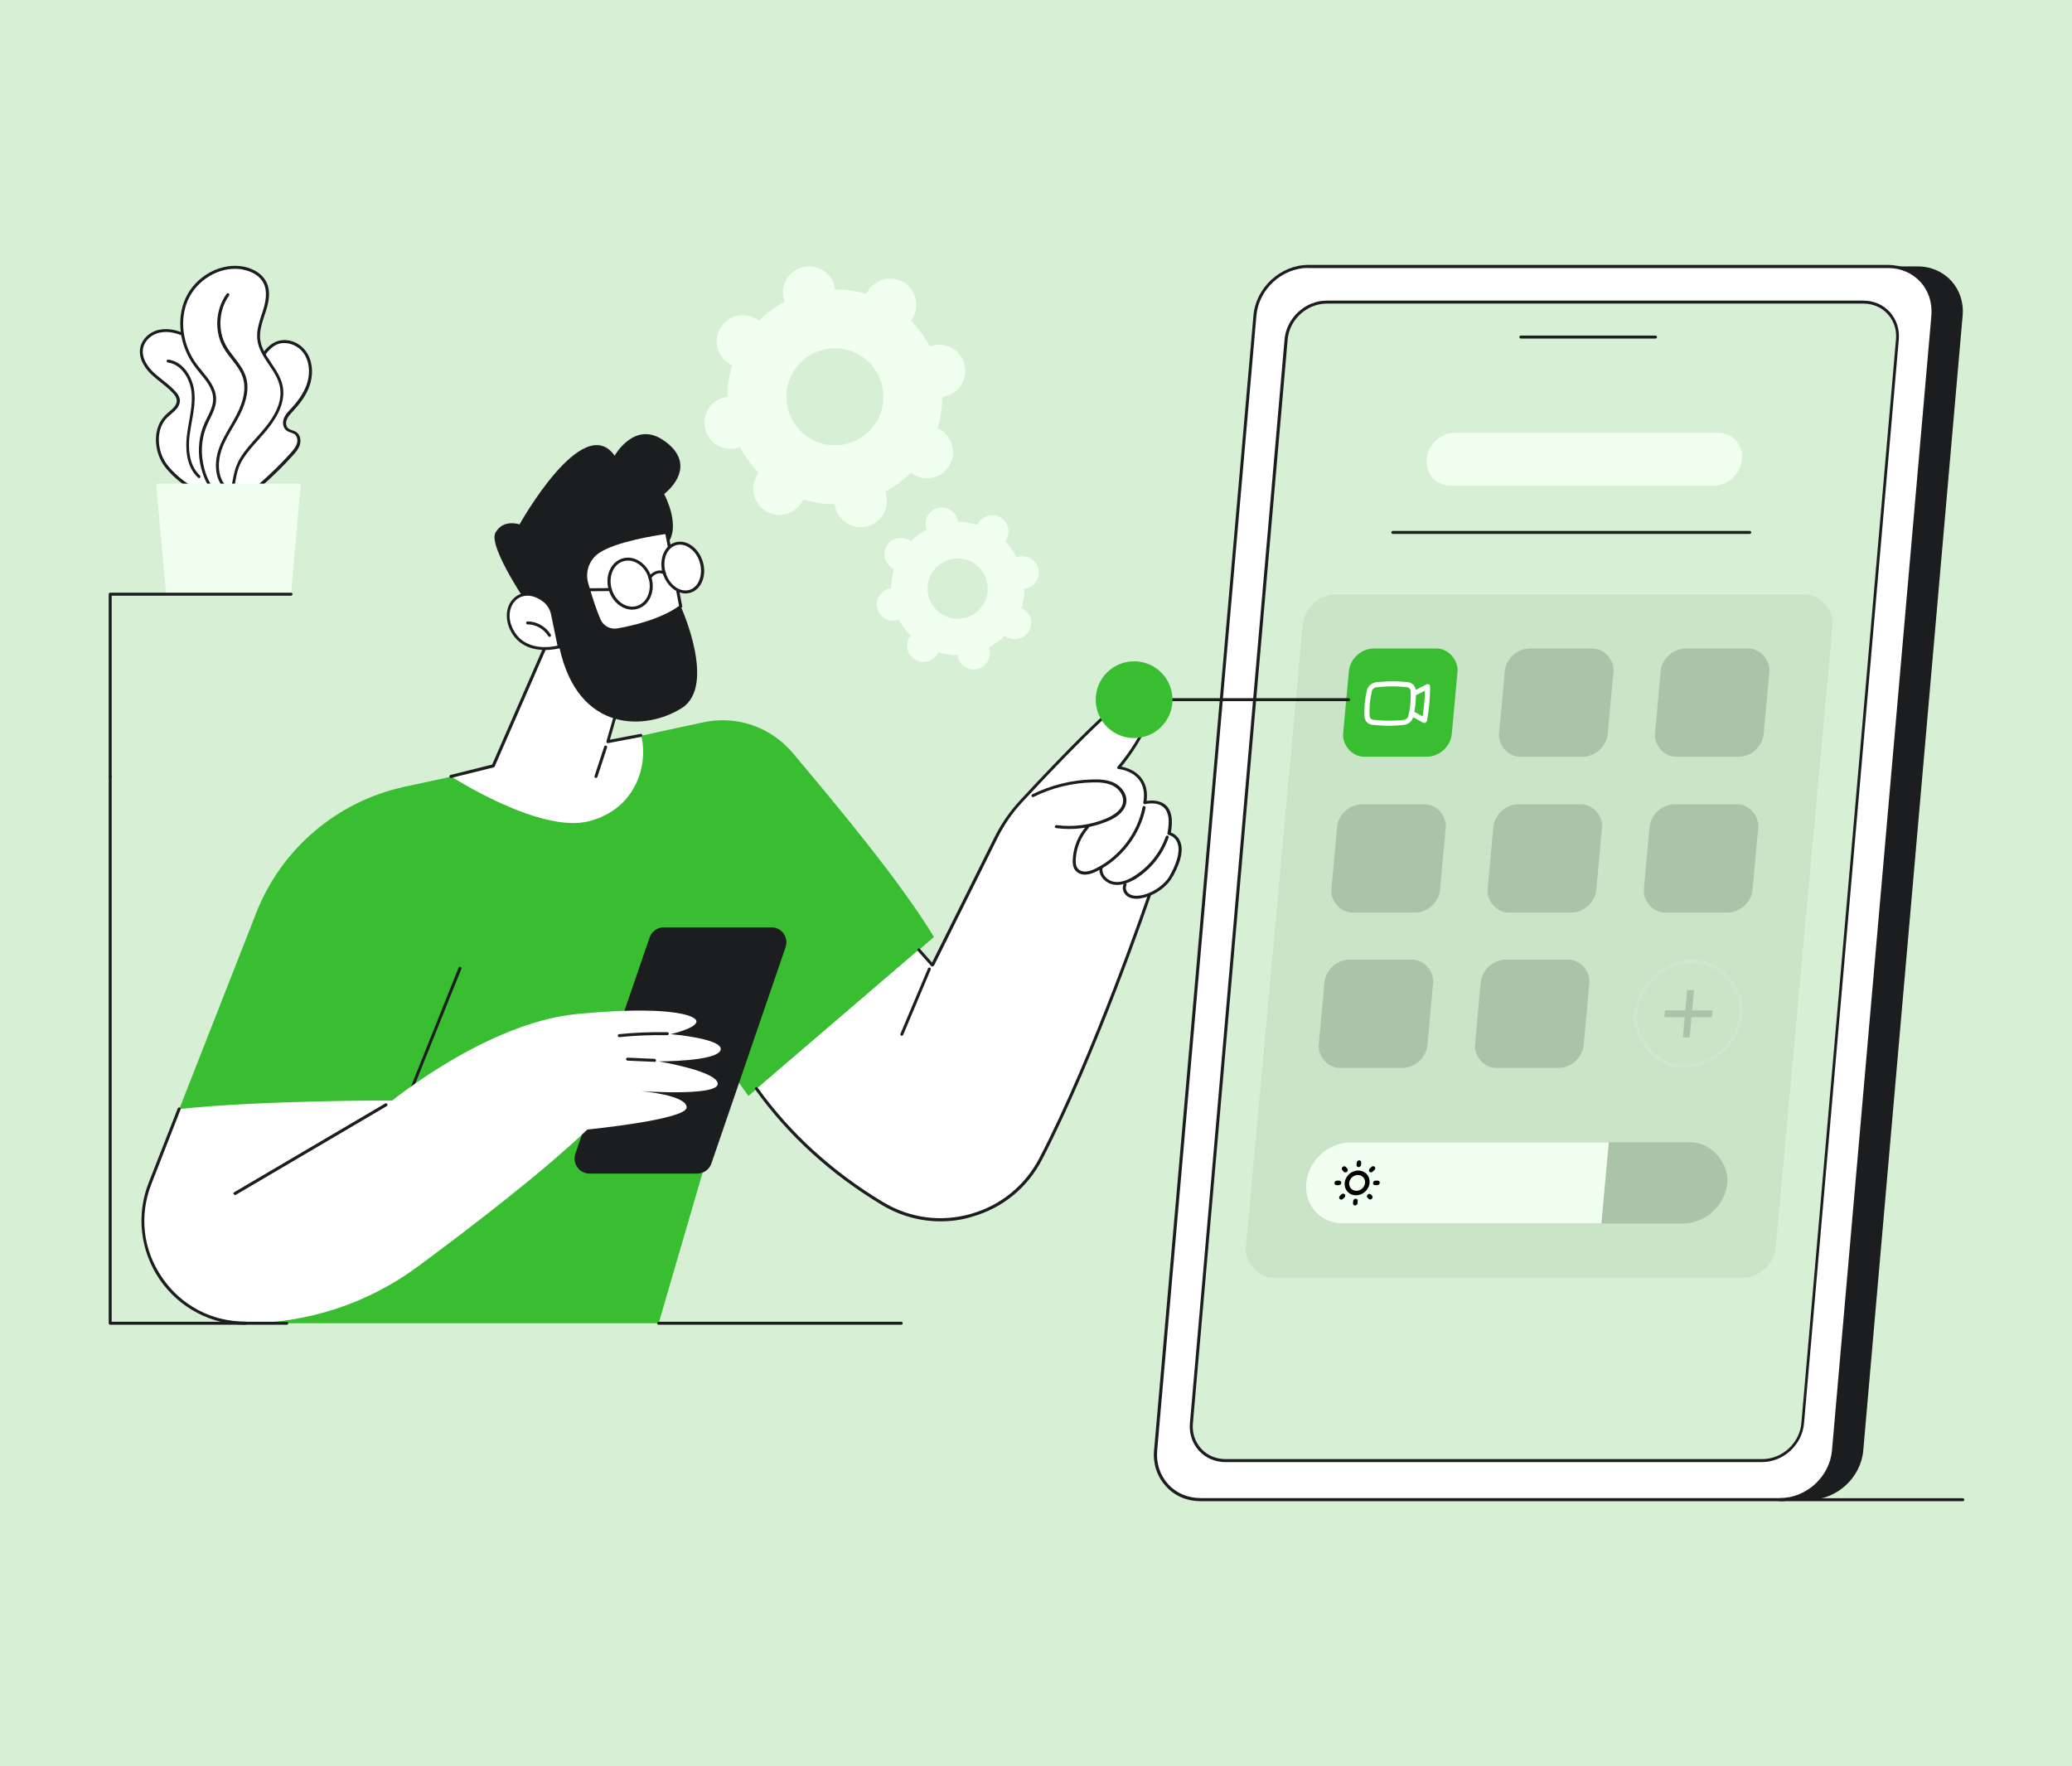 <svg width="610" height="520" viewBox="0 0 610 520" fill="none" xmlns="http://www.w3.org/2000/svg">
<rect x="0" y="0" width="610" height="520" fill="#808080" stroke="none"/>
<g clip-path="url(#clip0_824_16972)">
<rect width="610" height="520" fill="#D7F0D5"/>
<g clip-path="url(#clip1_824_16972)">
<path d="M215.424 315.833L193.915 389.606H68.142L77.21 327.004L52.766 326.566L75.414 268.827C82.818 249.902 99.246 235.928 119.135 231.635C146.296 225.764 184.452 217.528 207.057 212.666C216.826 210.563 226.902 214.024 233.342 221.646C245.52 236.147 264.796 259.102 274.959 275.881L220.331 322.667L215.424 315.833Z" fill="#39BE32"/>
<path d="M121.325 320.784C121.281 320.784 121.193 320.784 121.15 320.74C120.931 320.652 120.799 320.389 120.887 320.17L134.993 284.949C135.081 284.73 135.343 284.598 135.562 284.686C135.782 284.774 135.913 285.036 135.825 285.255L121.675 320.477C121.632 320.696 121.5 320.784 121.325 320.784Z" fill="#1B1D1F"/>
<path d="M344.089 245.478C346.455 233.825 336.949 236.453 336.949 236.453C338.569 226.903 329.238 226.071 329.238 226.071C339.27 214.155 341.986 202.239 335.853 202.896C331.122 203.422 309.963 225.764 300.544 235.928C297.565 239.169 295.068 242.762 293.097 246.704L274.479 284.116L270.492 279.604L222.785 320.521C234.131 336.335 247.887 347.156 259.934 354.384C276.362 364.241 297.697 358.152 306.502 341.154C322.711 309.919 338.482 263.439 338.482 263.439C338.482 263.439 342.95 260.898 344.922 257.656C351.405 247.186 344.089 245.478 344.089 245.478Z" fill="white"/>
<path d="M276.843 359.597C270.841 359.597 264.971 357.976 259.626 354.778C244.644 345.798 232.071 334.364 222.346 320.783C222.215 320.608 222.258 320.301 222.434 320.17C222.609 320.039 222.915 320.082 223.047 320.258C232.728 333.707 245.17 345.053 260.065 353.99C267.906 358.677 277.062 359.904 285.824 357.407C294.629 354.91 301.814 349.039 306.019 340.935C322.053 310.094 337.824 263.745 337.999 263.307C338.086 263.088 338.306 262.957 338.568 263.045C338.787 263.132 338.919 263.351 338.831 263.614C338.656 264.096 322.841 310.489 306.808 341.373C302.471 349.74 295.111 355.742 286.043 358.283C283.064 359.203 279.953 359.597 276.843 359.597Z" fill="#1B1D1F"/>
<path d="M274.479 284.598C274.348 284.598 274.216 284.554 274.172 284.467L270.186 279.955C270.011 279.779 270.054 279.516 270.23 279.341C270.405 279.166 270.668 279.21 270.843 279.385L274.391 283.415L292.747 246.573C294.718 242.586 297.259 238.95 300.282 235.665C311.54 223.486 331.166 202.984 335.898 202.458C337.781 202.239 338.658 203.159 339.096 203.948C341.067 207.672 337.168 217.134 330.159 225.72C331.517 225.983 334.277 226.772 336.029 229.094C337.387 230.846 337.913 233.124 337.562 235.84C338.789 235.621 341.417 235.446 343.257 237.11C344.922 238.644 345.404 241.36 344.703 245.127C345.36 245.346 346.674 246.003 347.375 247.581C348.471 249.99 347.813 253.407 345.404 257.832C345.273 258.051 345.01 258.138 344.791 258.007C344.572 257.875 344.484 257.613 344.615 257.393C346.85 253.319 347.507 250.034 346.543 247.931C345.754 246.179 344.134 245.828 344.046 245.828C343.827 245.784 343.652 245.565 343.695 245.303C344.44 241.666 344.09 239.082 342.6 237.724C340.585 235.84 337.124 236.76 337.124 236.76C336.993 236.804 336.818 236.76 336.73 236.672C336.599 236.585 336.555 236.409 336.599 236.278C337.08 233.518 336.642 231.284 335.328 229.575C333.182 226.772 329.326 226.421 329.283 226.421C329.107 226.421 328.976 226.29 328.932 226.158C328.888 226.027 328.888 225.852 329.02 225.72C336.861 216.389 339.972 207.321 338.351 204.298C337.913 203.466 337.168 203.159 336.029 203.247C332.831 203.597 319.733 215.907 300.983 236.147C298.004 239.345 295.551 242.937 293.623 246.836L275.005 284.248C274.961 284.379 274.829 284.467 274.654 284.467C274.479 284.598 274.479 284.598 274.479 284.598Z" fill="#1B1D1F"/>
<path d="M265.498 304.969C265.454 304.969 265.367 304.969 265.323 304.925C265.104 304.838 265.016 304.575 265.104 304.356L273.208 285.124C273.296 284.905 273.559 284.817 273.778 284.905C273.997 284.993 274.085 285.255 273.997 285.474L265.892 304.706C265.805 304.838 265.673 304.969 265.498 304.969Z" fill="#1B1D1F"/>
<path d="M314.737 244.076C313.467 244.076 312.196 243.988 310.926 243.813C310.707 243.769 310.532 243.55 310.532 243.331C310.575 243.112 310.795 242.937 311.014 242.937C315.964 243.594 321.002 242.937 325.645 241.009C327.398 240.265 330.377 238.688 330.64 236.015C330.815 234.263 329.588 232.379 327.704 231.372C325.821 230.408 323.63 230.32 321.747 230.364C315.701 230.495 309.656 231.941 304.267 234.657C304.048 234.745 303.785 234.657 303.698 234.438C303.61 234.219 303.698 233.956 303.917 233.869C309.436 231.153 315.613 229.619 321.79 229.488C323.805 229.444 326.127 229.532 328.186 230.583C330.026 231.547 331.822 233.606 331.603 236.059C331.384 238.381 329.457 240.44 326.083 241.798C322.404 243.331 318.592 244.076 314.737 244.076Z" fill="#1B1D1F"/>
<path d="M319.469 257.525C318.286 257.525 317.191 257.043 316.578 256.255C315.789 255.247 315.745 253.889 315.833 252.969C316.008 249.333 317.454 245.872 319.907 243.156C320.082 242.981 320.345 242.981 320.52 243.112C320.696 243.287 320.696 243.55 320.564 243.725C318.286 246.266 316.884 249.552 316.709 252.969C316.665 253.757 316.665 254.896 317.279 255.685C317.804 256.342 318.724 256.693 319.732 256.605C320.739 256.561 321.659 256.123 322.536 255.729C329.545 252.268 334.846 245.346 336.379 237.68C336.423 237.461 336.642 237.286 336.905 237.33C337.124 237.373 337.299 237.592 337.255 237.855C335.678 245.784 330.158 252.925 322.93 256.517C322.01 256.955 320.959 257.437 319.776 257.481C319.644 257.525 319.557 257.525 319.469 257.525Z" fill="#1B1D1F"/>
<path d="M328.886 260.548C328.536 260.548 328.185 260.504 327.879 260.46C326.521 260.241 325.25 259.452 324.462 258.357C323.805 257.481 323.542 256.43 323.717 255.466C323.761 255.247 323.98 255.072 324.243 255.115C324.462 255.159 324.637 255.378 324.593 255.641C324.418 256.605 324.812 257.393 325.163 257.875C325.82 258.795 326.915 259.452 328.01 259.628C329.719 259.891 331.646 259.365 333.88 257.963C338.217 255.247 341.503 251.129 343.212 246.31C343.299 246.091 343.562 245.96 343.781 246.047C344 246.135 344.131 246.398 344.044 246.617C342.292 251.611 338.875 255.904 334.362 258.752C332.347 259.934 330.551 260.548 328.886 260.548Z" fill="#1B1D1F"/>
<path d="M334.583 264.622C333.575 264.622 332.699 264.403 331.998 263.964C330.859 263.22 330.114 261.643 330.815 260.285C330.947 260.066 331.21 259.978 331.429 260.109C331.648 260.241 331.735 260.504 331.604 260.723C331.166 261.555 331.691 262.738 332.48 263.22C333.269 263.702 334.32 263.877 335.634 263.658C339.226 263.132 343.125 260.416 344.571 257.481C344.659 257.262 344.921 257.174 345.14 257.262C345.359 257.349 345.447 257.612 345.359 257.831C343.826 261.029 339.621 263.964 335.766 264.49C335.327 264.622 334.933 264.622 334.583 264.622Z" fill="#1B1D1F"/>
<path d="M205.263 345.535H173.546C170.524 345.535 168.421 342.556 169.385 339.709L191.245 276.012C191.858 274.26 193.523 273.033 195.407 273.033H227.124C230.146 273.033 232.249 276.012 231.285 278.859L209.425 342.6C208.812 344.352 207.147 345.535 205.263 345.535Z" fill="#1B1D1F"/>
<path d="M115.498 324.025C115.498 324.025 78.086 323.894 52.765 326.522L44.179 348.47C36.468 368.228 51.013 389.606 72.26 389.606C90.527 389.606 108.313 383.779 122.989 372.915C138.935 361.131 159.569 345.272 172.93 332.568C172.93 332.568 202.15 329.677 202.15 326.041C202.15 322.405 188.832 321.265 188.832 321.265C188.832 321.265 211.306 322.843 211.306 319.119C211.306 315.395 193.914 312.504 193.914 312.504C193.914 312.504 211.087 312.548 212.138 309.175C213.19 305.801 197.463 304.487 197.463 304.487C197.463 304.487 204.997 302.779 205.041 300.763C205.085 298.748 195.885 296.032 169.688 298.573C143.491 301.158 115.498 324.025 115.498 324.025Z" fill="white"/>
<path d="M72.261 390.044C62.141 390.044 52.723 385.05 46.984 376.682C41.289 368.315 40.062 357.714 43.742 348.295L52.328 326.347C52.416 326.128 52.679 325.997 52.898 326.084C53.117 326.172 53.248 326.435 53.161 326.654L44.574 348.602C40.938 357.889 42.077 367.921 47.729 376.157C53.336 384.393 62.317 389.124 72.261 389.124C72.524 389.124 72.699 389.299 72.699 389.562C72.699 389.825 72.48 390.044 72.261 390.044Z" fill="#1B1D1F"/>
<path d="M69.194 351.843C69.063 351.843 68.888 351.756 68.8 351.624C68.669 351.405 68.756 351.142 68.975 351.011L113.396 324.901C113.616 324.77 113.878 324.858 114.01 325.077C114.141 325.296 114.054 325.558 113.835 325.69L69.413 351.799C69.37 351.843 69.282 351.843 69.194 351.843Z" fill="#1B1D1F"/>
<path d="M192.731 312.636L184.758 312.285C184.496 312.285 184.32 312.066 184.32 311.847C184.32 311.584 184.539 311.409 184.758 311.409L192.688 311.759C192.95 311.759 193.126 311.978 193.126 312.197C193.17 312.46 192.95 312.636 192.731 312.636Z" fill="#1B1D1F"/>
<path d="M182.308 305.363C182.089 305.363 181.914 305.188 181.87 304.969C181.826 304.75 182.001 304.531 182.264 304.487C186.952 304.005 191.771 303.83 196.458 303.917C196.721 303.917 196.896 304.136 196.896 304.356C196.896 304.575 196.677 304.794 196.458 304.794C191.771 304.706 187.039 304.881 182.352 305.363C182.352 305.363 182.352 305.363 182.308 305.363Z" fill="#1B1D1F"/>
<path d="M160.798 189.973L145.29 225.501L132.805 228.612C132.805 228.612 158.958 245.522 173.371 241.798C187.433 238.162 190.938 224.844 188.747 216.521L179.022 218.361L183.096 204.255C183.052 204.255 176.043 181.212 160.798 189.973Z" fill="white"/>
<path d="M132.759 229.049C132.584 229.049 132.365 228.918 132.321 228.699C132.277 228.48 132.409 228.217 132.628 228.173L144.894 225.107L160.314 189.798C160.358 189.71 160.402 189.622 160.489 189.579C164.301 187.388 167.981 186.95 171.398 188.308C179.502 191.506 183.27 203.597 183.401 204.123C183.445 204.21 183.445 204.298 183.401 204.386L179.546 217.791L188.57 216.082C188.789 216.039 189.052 216.214 189.096 216.433C189.14 216.652 188.965 216.915 188.745 216.959L179.02 218.798C178.889 218.842 178.713 218.755 178.626 218.667C178.538 218.536 178.494 218.404 178.538 218.229L182.569 204.254C182.174 202.984 178.407 192.032 171.091 189.14C167.981 187.914 164.607 188.308 161.103 190.279L145.638 225.676C145.595 225.808 145.463 225.895 145.332 225.939L132.847 229.049C132.847 229.049 132.803 229.049 132.759 229.049Z" fill="#1B1D1F"/>
<path d="M175.43 229.05C175.386 229.05 175.342 229.05 175.298 229.05C175.079 228.962 174.948 228.743 175.035 228.48L177.883 219.806C177.97 219.587 178.189 219.456 178.452 219.544C178.671 219.631 178.803 219.85 178.715 220.113L175.868 228.787C175.78 228.918 175.605 229.05 175.43 229.05Z" fill="#1B1D1F"/>
<path d="M156.153 179.196C156.153 179.196 143.58 161.016 145.858 156.854C148.136 152.693 152.955 154.401 152.955 154.401C152.955 154.401 171.617 120.888 180.948 134.162C180.948 134.162 186.599 124.086 194.879 129.343C203.115 134.6 200.837 141.127 195.536 145.464C195.536 145.464 200.837 155.321 196.237 160.315C191.637 165.309 196.894 177.181 200.443 178.627C200.443 178.627 211.044 201.845 200.749 208.46C190.454 215.031 170.171 216.17 164.652 190.455L156.153 179.196Z" fill="#1B1D1F"/>
<path d="M162.634 180.686L164.65 190.411C164.65 190.411 154.618 193.346 150.631 185.417C146.995 178.145 153.479 171.442 160.356 176.962C161.539 177.926 162.328 179.24 162.634 180.686Z" fill="white"/>
<path d="M160.488 191.375C157.115 191.375 152.647 190.367 150.281 185.636C148.441 181.956 149.011 177.926 151.639 175.823C153.567 174.246 156.94 173.676 160.664 176.655C161.89 177.663 162.766 179.065 163.073 180.642L165.088 190.367C165.132 190.586 165.001 190.805 164.782 190.893C164.738 190.849 162.898 191.375 160.488 191.375ZM155.275 175.385C154.136 175.385 153.041 175.735 152.121 176.48C150.237 178.013 149.098 181.387 151.026 185.242C154.399 191.944 162.241 190.543 164.124 190.104L162.197 180.773C161.89 179.415 161.146 178.189 160.094 177.313C158.517 176.042 156.809 175.385 155.275 175.385Z" fill="#1B1D1F"/>
<path d="M161.804 187.52C161.673 187.52 161.498 187.433 161.41 187.301C160.14 185.198 157.774 183.84 155.321 183.84C155.058 183.84 154.883 183.621 154.883 183.402C154.883 183.183 155.102 182.964 155.321 182.964C158.037 182.964 160.753 184.497 162.155 186.863C162.286 187.082 162.199 187.345 162.023 187.476C161.936 187.52 161.848 187.52 161.804 187.52Z" fill="#1B1D1F"/>
<path d="M196.238 156.767C196.238 156.767 181.65 158.607 175.999 162.549C173.064 164.608 171.75 168.288 172.757 171.749C173.765 175.21 175.079 179.459 176.437 182.57C177.357 184.672 179.635 185.899 181.913 185.505C186.601 184.672 194.837 182.745 200.444 178.627L196.238 156.767Z" fill="white"/>
<path d="M181.036 185.987C178.889 185.987 176.918 184.716 176.042 182.701C174.64 179.459 173.238 174.991 172.362 171.837C171.31 168.201 172.712 164.345 175.779 162.155C181.43 158.212 195.624 156.372 196.193 156.285C196.412 156.241 196.631 156.416 196.675 156.635L200.837 178.452C200.881 178.627 200.793 178.802 200.662 178.89C194.967 183.095 186.468 185.067 181.956 185.855C181.649 185.943 181.342 185.987 181.036 185.987ZM195.887 157.249C193.477 157.599 181.211 159.439 176.261 162.9C173.501 164.827 172.23 168.332 173.15 171.618C174.421 176.13 175.691 179.853 176.786 182.351C177.619 184.278 179.678 185.417 181.78 185.023C186.205 184.234 194.353 182.394 199.917 178.408L195.887 157.249Z" fill="#1B1D1F"/>
<path d="M186.116 179.503C183.181 179.503 180.29 177.225 179.238 173.764C178.625 171.792 178.713 169.734 179.457 167.981C180.202 166.185 181.56 164.958 183.225 164.433C184.889 163.907 186.729 164.214 188.35 165.265C189.927 166.316 191.154 167.937 191.767 169.909C193.038 173.983 191.242 178.188 187.781 179.24C187.211 179.415 186.686 179.503 186.116 179.503ZM184.889 165.046C184.408 165.046 183.97 165.134 183.488 165.265C182.042 165.703 180.903 166.798 180.29 168.332C179.633 169.909 179.589 171.749 180.114 173.501C181.21 177.137 184.539 179.327 187.518 178.407C190.497 177.488 192.03 173.808 190.935 170.172C190.409 168.419 189.314 166.93 187.912 166.01C186.905 165.353 185.897 165.046 184.889 165.046Z" fill="#1B1D1F"/>
<path d="M203.153 174.102C206.16 173.182 207.64 169.304 206.458 165.441C205.275 161.577 201.879 159.191 198.871 160.111C195.864 161.032 194.384 164.91 195.566 168.773C196.749 172.637 200.145 175.023 203.153 174.102Z" fill="white"/>
<path d="M201.847 174.728C199.043 174.728 196.239 172.362 195.144 168.901C193.874 164.827 195.495 160.666 198.736 159.702C200.313 159.22 202.022 159.527 203.599 160.622C205.089 161.673 206.271 163.338 206.885 165.309C207.498 167.281 207.454 169.296 206.797 171.004C206.14 172.757 204.87 174.027 203.292 174.509C202.811 174.64 202.329 174.728 201.847 174.728ZM200.182 160.359C199.788 160.359 199.394 160.403 198.999 160.534C196.239 161.367 194.881 165.003 195.977 168.639C197.072 172.275 200.226 174.509 202.986 173.677C204.3 173.282 205.351 172.231 205.921 170.698C206.49 169.164 206.534 167.324 206.009 165.572C205.483 163.776 204.431 162.286 203.073 161.367C202.153 160.666 201.19 160.359 200.182 160.359Z" fill="#1B1D1F"/>
<path d="M191.333 170.478C191.245 170.478 191.157 170.434 191.07 170.391C190.895 170.259 190.807 169.996 190.982 169.777C191.683 168.814 193.567 167.236 195.801 168.332C196.02 168.419 196.108 168.682 195.976 168.901C195.889 169.12 195.626 169.208 195.407 169.076C193.304 168.025 191.771 170.128 191.727 170.259C191.596 170.434 191.464 170.478 191.333 170.478Z" fill="#1B1D1F"/>
<path d="M164.301 174.158C164.082 174.158 163.863 173.983 163.863 173.72C163.863 173.458 164.039 173.282 164.301 173.282L179.678 173.151C179.897 173.151 180.116 173.326 180.116 173.589C180.116 173.852 179.941 174.027 179.678 174.027L164.301 174.158Z" fill="#1B1D1F"/>
<path d="M288.013 154.007C287.926 154.182 287.838 154.357 287.75 154.532C285.867 153.963 283.939 153.656 282.012 153.656C281.968 153.481 281.968 153.262 281.924 153.087C281.311 150.502 278.682 148.969 276.141 149.582C273.557 150.239 272.023 152.824 272.637 155.365C272.68 155.54 272.724 155.759 272.812 155.934C271.103 156.854 269.526 157.993 268.124 159.395C267.993 159.264 267.818 159.176 267.643 159.045C265.365 157.687 262.429 158.431 261.071 160.665C259.713 162.943 260.414 165.879 262.692 167.237C262.867 167.324 263.043 167.412 263.218 167.5C262.648 169.383 262.342 171.311 262.342 173.238C262.167 173.282 261.947 173.282 261.772 173.326C259.188 173.983 257.654 176.568 258.268 179.109C258.881 181.693 261.509 183.227 264.05 182.613C264.226 182.569 264.445 182.526 264.62 182.438C265.54 184.147 266.679 185.724 268.081 187.125C267.949 187.257 267.862 187.432 267.73 187.607C266.372 189.885 267.073 192.82 269.351 194.179C271.629 195.537 274.564 194.792 275.922 192.558C276.01 192.382 276.097 192.207 276.185 192.032C278.069 192.601 279.996 192.908 281.924 192.908C281.968 193.083 281.968 193.302 282.012 193.478C282.625 196.062 285.253 197.596 287.794 196.982C290.335 196.369 291.912 193.74 291.299 191.2C291.255 191.024 291.211 190.805 291.124 190.63C292.832 189.71 294.409 188.571 295.811 187.169C295.942 187.301 296.118 187.388 296.293 187.52C298.571 188.878 301.506 188.133 302.864 185.899C304.222 183.621 303.521 180.686 301.243 179.328C301.068 179.24 300.893 179.152 300.717 179.065C301.287 177.181 301.594 175.254 301.594 173.326C301.769 173.282 301.988 173.282 302.163 173.238C304.748 172.581 306.281 169.997 305.668 167.456C305.054 164.871 302.426 163.338 299.885 163.951C299.71 163.995 299.491 164.039 299.316 164.126C298.439 162.418 297.257 160.841 295.855 159.439C295.986 159.307 296.074 159.132 296.205 158.957C297.563 156.679 296.862 153.744 294.584 152.386C292.306 150.984 289.371 151.729 288.013 154.007ZM289.546 177.882C287.006 182.088 281.53 183.446 277.368 180.905C273.162 178.364 271.804 172.932 274.345 168.726C276.886 164.521 282.362 163.163 286.524 165.703C290.729 168.2 292.087 173.676 289.546 177.882Z" fill="#F1FFF0"/>
<path d="M230.711 87.988C230.799 88.295 230.886 88.602 230.974 88.865C228.17 90.354 225.629 92.238 223.439 94.428C223.176 94.253 222.957 94.034 222.65 93.902C219.014 91.712 214.283 92.895 212.093 96.531C209.902 100.167 211.085 104.898 214.721 107.089C214.984 107.264 215.291 107.395 215.553 107.527C214.634 110.506 214.152 113.616 214.152 116.814C213.845 116.858 213.538 116.902 213.232 116.989C209.114 117.997 206.573 122.202 207.624 126.32C208.632 130.438 212.837 132.979 216.955 131.928C217.262 131.84 217.569 131.752 217.832 131.621C219.321 134.425 221.205 136.966 223.395 139.156C223.22 139.419 223.045 139.638 222.869 139.944C220.679 143.581 221.862 148.312 225.498 150.502C229.134 152.693 233.865 151.51 236.056 147.874C236.231 147.611 236.362 147.304 236.494 147.041C239.473 147.961 242.583 148.443 245.737 148.443C245.781 148.75 245.825 149.057 245.912 149.363C246.92 153.481 251.126 156.022 255.243 154.971C259.361 153.963 261.902 149.757 260.851 145.64C260.763 145.333 260.676 145.026 260.588 144.763C263.392 143.274 265.933 141.39 268.123 139.2C268.386 139.375 268.605 139.55 268.912 139.725C272.548 141.916 277.279 140.733 279.469 137.097C281.66 133.461 280.477 128.73 276.841 126.539C276.578 126.364 276.271 126.233 276.008 126.101C276.928 123.122 277.41 120.012 277.41 116.814C277.717 116.77 278.024 116.726 278.33 116.639C282.448 115.631 284.989 111.426 283.938 107.308C282.93 103.19 278.724 100.649 274.607 101.7C274.3 101.788 273.993 101.875 273.73 102.007C272.241 99.203 270.357 96.662 268.167 94.472C268.342 94.209 268.517 93.99 268.692 93.683C270.883 90.047 269.7 85.316 266.064 83.126C262.428 80.935 257.697 82.118 255.506 85.754C255.331 86.017 255.2 86.324 255.068 86.586C252.089 85.666 248.979 85.185 245.825 85.185C245.781 84.878 245.737 84.571 245.65 84.265C244.642 80.147 240.436 77.606 236.318 78.657C232.2 79.665 229.703 83.87 230.711 87.988ZM259.668 113.397C261.552 121.063 256.908 128.817 249.242 130.701C241.575 132.585 233.821 127.897 231.938 120.231C230.01 112.608 234.698 104.854 242.364 102.971C249.987 101.043 257.741 105.731 259.668 113.397Z" fill="#F1FFF0"/>
<path d="M85.886 133.68C86.675 132.804 87.507 131.84 87.857 130.701C88.208 129.562 87.945 128.116 86.937 127.459C86.237 126.977 85.273 126.933 84.616 126.451C83.696 125.75 83.564 124.349 84.002 123.297C84.44 122.246 85.273 121.37 86.061 120.537C88.208 118.259 90.092 115.587 90.924 112.564C91.756 109.542 91.493 106.081 89.61 103.584C87.726 101.043 84.134 99.772 81.286 101.043C79.183 101.963 77.782 104.022 76.511 105.949C73.313 110.812 70.071 115.718 67.618 121.019C65.165 126.32 63.544 132.103 63.675 137.929C63.719 140.076 64.026 142.222 65.077 144.106C66.085 145.99 67.925 147.479 70.071 147.654C73.488 147.961 74.803 144.369 76.993 142.441C80.103 139.725 83.082 136.79 85.886 133.68Z" fill="white"/>
<path d="M70.464 148.137C70.332 148.137 70.157 148.137 70.026 148.137C67.923 147.961 65.864 146.516 64.681 144.325C63.761 142.661 63.323 140.645 63.236 137.973C63.104 132.629 64.418 126.89 67.222 120.844C69.675 115.5 72.961 110.506 76.159 105.687C77.342 103.891 78.831 101.656 81.153 100.649C84.132 99.378 87.943 100.517 90.002 103.365C91.842 105.818 92.324 109.323 91.404 112.74C90.659 115.456 88.995 118.128 86.41 120.888L86.191 121.151C85.49 121.896 84.789 122.64 84.439 123.517C84.088 124.393 84.132 125.576 84.92 126.189C85.227 126.408 85.578 126.539 85.972 126.671C86.366 126.802 86.804 126.934 87.198 127.196C88.469 128.029 88.644 129.737 88.294 130.92C87.943 132.147 87.111 133.111 86.235 134.074C83.431 137.185 80.408 140.164 77.298 142.88C76.685 143.405 76.115 144.106 75.546 144.807C74.188 146.428 72.829 148.137 70.464 148.137ZM83.694 100.999C82.949 100.999 82.16 101.131 81.503 101.437C79.444 102.357 78.043 104.46 76.904 106.169C73.749 110.944 70.464 115.894 68.054 121.195C65.338 127.109 64.024 132.716 64.156 137.929C64.199 140.47 64.637 142.354 65.47 143.887C66.521 145.771 68.273 147.085 70.113 147.217C72.304 147.392 73.53 145.859 74.845 144.194C75.414 143.493 76.027 142.748 76.684 142.135C79.795 139.419 82.774 136.484 85.578 133.373C86.366 132.497 87.111 131.577 87.418 130.57C87.68 129.65 87.549 128.379 86.673 127.81C86.366 127.635 86.016 127.503 85.665 127.372C85.227 127.24 84.745 127.065 84.351 126.758C83.212 125.926 83.124 124.261 83.606 123.079C84.044 122.027 84.789 121.239 85.534 120.45L85.753 120.231C88.25 117.559 89.783 115.018 90.528 112.477C91.404 109.323 90.966 106.125 89.301 103.847C87.943 102.051 85.753 100.999 83.694 100.999Z" fill="#1B1D1F"/>
<path d="M48.385 136.484C45.625 132.278 45.406 126.057 49.042 122.553C50.532 121.107 52.766 119.793 52.503 117.734C52.416 116.945 51.934 116.244 51.408 115.631C49.524 113.441 46.983 111.951 44.881 109.936C42.778 107.921 41.113 105.073 41.77 102.27C42.34 99.86 44.53 98.02 46.983 97.495C49.393 96.969 51.978 97.538 54.212 98.59C60.958 101.744 65.208 108.885 66.609 116.244C68.011 123.56 67.047 131.139 65.952 138.499C65.689 140.164 65.427 141.872 64.463 143.274C60.564 148.837 50.751 140.076 48.385 136.484Z" fill="white"/>
<path d="M60.957 145.508C60.914 145.508 60.914 145.508 60.87 145.508C56.226 145.464 49.962 139.681 48.034 136.702C45.318 132.541 44.836 125.969 48.735 122.202C49.042 121.895 49.392 121.589 49.699 121.326C51.013 120.231 52.196 119.135 52.021 117.734C51.933 116.989 51.451 116.332 51.013 115.85C49.962 114.667 48.647 113.616 47.377 112.608C46.413 111.863 45.449 111.075 44.573 110.242C43.303 109.06 40.499 105.862 41.331 102.182C41.901 99.728 44.091 97.669 46.851 97.1C49.699 96.487 52.502 97.363 54.386 98.239C60.695 101.174 65.426 107.877 67.047 116.2C68.492 123.56 67.529 131.007 66.39 138.63C66.171 140.163 65.864 142.047 64.812 143.58C63.849 144.807 62.578 145.508 60.957 145.508ZM48.779 136.22C50.706 139.156 56.752 144.544 60.914 144.588H60.957C62.272 144.588 63.323 144.062 64.068 142.967C64.988 141.609 65.251 139.9 65.47 138.411C66.609 130.876 67.529 123.516 66.171 116.288C64.594 108.271 60.038 101.787 53.992 98.984C52.283 98.195 49.655 97.363 47.026 97.932C44.573 98.458 42.646 100.254 42.164 102.357C41.419 105.599 44.004 108.49 45.143 109.585C46.019 110.418 46.983 111.162 47.903 111.907C49.217 112.958 50.575 114.01 51.714 115.324C52.24 115.894 52.809 116.682 52.941 117.646C53.16 119.53 51.626 120.844 50.312 121.983C49.962 122.29 49.655 122.552 49.348 122.815C45.756 126.276 46.238 132.365 48.779 136.22Z" fill="#1B1D1F"/>
<path d="M58.637 140.777C58.549 140.777 58.418 140.733 58.33 140.646C54.563 137.229 54.65 131.49 55.001 128.336C55.176 126.934 55.395 125.532 55.658 124.174C56.14 121.37 56.666 118.523 56.403 115.675C56.052 111.732 53.511 107.264 49.437 106.738C49.218 106.694 49.043 106.475 49.043 106.256C49.087 106.037 49.306 105.862 49.525 105.862C54.081 106.475 56.841 111.207 57.235 115.587C57.498 118.523 56.972 121.458 56.447 124.305C56.227 125.663 55.965 127.021 55.789 128.423C55.439 131.402 55.395 136.834 58.856 139.988C59.031 140.164 59.031 140.427 58.9 140.602C58.9 140.733 58.768 140.777 58.637 140.777Z" fill="#1B1D1F"/>
<path d="M60.562 124.962C61.613 122.509 63.234 120.143 63.234 117.515C63.234 113.66 59.948 110.724 57.67 107.614C53.509 102.094 52.151 94.296 55.042 88.032C57.889 81.724 65.205 77.518 71.952 79.007C74.405 79.533 76.814 80.891 77.953 83.126C79.268 85.666 78.698 88.82 77.822 91.537C76.946 94.296 75.851 97.1 76.157 99.948C76.771 105.029 81.721 108.665 82.772 113.66C83.868 118.873 80.451 123.867 76.902 127.853C74.931 130.088 72.784 132.278 71.163 134.819C69.279 137.71 69.06 140.295 68.403 143.537C67.702 146.997 65.381 147.392 63.103 144.895C60.956 142.529 59.729 139.2 59.204 136.089C58.634 132.366 59.028 128.423 60.562 124.962Z" fill="white"/>
<path d="M65.995 146.91C64.987 146.91 63.892 146.296 62.885 145.157C60.256 142.266 59.249 138.28 58.854 136.133C58.197 132.234 58.635 128.204 60.125 124.787C60.388 124.173 60.694 123.56 61.001 122.947C61.921 121.107 62.753 119.398 62.753 117.471C62.753 114.58 60.782 112.17 58.854 109.848C58.329 109.191 57.759 108.534 57.277 107.833C52.853 101.875 51.801 93.99 54.649 87.769C57.672 81.154 65.294 77.08 72.041 78.569C74.976 79.227 77.254 80.804 78.349 82.906C79.838 85.754 79.094 89.083 78.261 91.668C78.13 92.062 77.998 92.457 77.867 92.851C77.122 95.173 76.334 97.538 76.597 99.904C76.903 102.445 78.349 104.635 79.882 106.913C81.284 108.972 82.686 111.119 83.212 113.572C84.394 119.311 80.364 124.612 77.254 128.16C76.903 128.554 76.553 128.905 76.246 129.299C74.625 131.095 72.917 132.979 71.603 135.038C70.069 137.403 69.675 139.55 69.237 142.091C69.149 142.573 69.062 143.099 68.93 143.624C68.58 145.42 67.747 146.559 66.652 146.866C66.433 146.866 66.214 146.91 65.995 146.91ZM69.193 79.139C63.586 79.139 57.891 82.775 55.394 88.207C52.721 94.121 53.729 101.656 57.978 107.351C58.46 108.008 59.03 108.665 59.555 109.323C61.571 111.776 63.629 114.317 63.629 117.515C63.629 119.617 62.709 121.545 61.789 123.385C61.483 123.954 61.22 124.568 60.957 125.181C59.511 128.467 59.073 132.322 59.73 136.045C60.081 138.061 61.045 141.916 63.542 144.632C64.549 145.727 65.601 146.253 66.433 146.034C67.222 145.815 67.835 144.895 68.098 143.449C68.186 142.923 68.317 142.398 68.404 141.916C68.886 139.331 69.325 137.053 70.902 134.556C72.26 132.409 74.012 130.526 75.633 128.686C75.983 128.291 76.334 127.941 76.64 127.547C79.663 124.173 83.518 119.092 82.379 113.747C81.897 111.425 80.539 109.366 79.181 107.395C77.648 105.117 76.071 102.795 75.764 99.992C75.458 97.451 76.29 94.954 77.035 92.588C77.166 92.194 77.297 91.799 77.429 91.405C78.174 88.996 78.875 85.842 77.56 83.301C76.597 81.417 74.494 80.015 71.822 79.446C70.989 79.227 70.113 79.139 69.193 79.139Z" fill="#1B1D1F"/>
<path d="M66.083 143.668C65.952 143.668 65.82 143.625 65.733 143.537C62.973 140.339 63.236 135.564 64.419 132.147C65.251 129.781 66.565 127.547 67.792 125.444C68.449 124.305 69.15 123.079 69.763 121.896C71.866 117.734 72.479 114.142 71.472 111.119C70.815 109.148 69.588 107.527 68.23 105.818C67.354 104.679 66.434 103.54 65.733 102.27C63.017 97.451 63.455 90.967 66.74 86.499C66.872 86.324 67.179 86.28 67.354 86.411C67.529 86.543 67.573 86.85 67.441 87.025C64.419 91.186 64.024 97.276 66.565 101.788C67.222 103.015 68.142 104.154 68.975 105.249C70.289 106.957 71.647 108.71 72.348 110.812C73.399 114.054 72.786 117.865 70.552 122.246C69.939 123.473 69.237 124.656 68.537 125.839C67.31 127.941 66.04 130.088 65.251 132.41C64.156 135.564 63.849 139.988 66.39 142.924C66.565 143.099 66.521 143.362 66.346 143.537C66.259 143.625 66.171 143.668 66.083 143.668Z" fill="#1B1D1F"/>
<path d="M88.558 142.398H45.977L48.912 174.947H85.666L88.558 142.398Z" fill="#F1FFF0"/>
<path d="M84.438 390.044H32.438C32.175 390.044 32 389.869 32 389.606V228.612C32 228.349 32.175 228.174 32.438 228.174C32.701 228.174 32.876 228.349 32.876 228.612V389.168H84.438C84.701 389.168 84.876 389.343 84.876 389.606C84.876 389.825 84.657 390.044 84.438 390.044Z" fill="#1B1D1F"/>
<path d="M265.322 390.044H193.915C193.652 390.044 193.477 389.869 193.477 389.606C193.477 389.343 193.652 389.168 193.915 389.168H265.322C265.584 389.168 265.76 389.343 265.76 389.606C265.76 389.825 265.541 390.044 265.322 390.044Z" fill="#1B1D1F"/>
<path d="M32.438 229.05C32.175 229.05 32 228.874 32 228.612V174.947C32 174.684 32.175 174.509 32.438 174.509H85.665C85.927 174.509 86.103 174.684 86.103 174.947C86.103 175.21 85.927 175.385 85.665 175.385H32.876V228.612C32.876 228.831 32.701 229.05 32.438 229.05Z" fill="#1B1D1F"/>
<path d="M362.184 441.562H532.816C540.789 441.562 547.842 435.034 548.543 427.105L577.807 92.895C578.508 84.922 572.55 78.438 564.577 78.438H393.945C385.972 78.438 378.919 84.965 378.218 92.895L348.998 427.061C348.297 435.034 354.211 441.562 362.184 441.562Z" fill="#1B1D1F"/>
<path d="M353.422 441.562H524.054C532.027 441.562 539.08 435.034 539.781 427.105L569.045 92.895C569.746 84.922 563.788 78.438 555.815 78.438H385.183C377.21 78.438 370.157 84.965 369.456 92.895L340.236 427.061C339.535 435.034 345.449 441.562 353.422 441.562Z" fill="white"/>
<path d="M524.052 442H353.421C349.478 442 345.842 440.467 343.257 437.619C340.673 434.772 339.402 431.048 339.753 427.061L369.016 92.895C369.717 84.703 376.989 78 385.181 78H555.813C559.756 78 563.392 79.533 565.977 82.381C568.561 85.228 569.832 88.952 569.481 92.939L540.261 427.105C539.517 435.341 532.245 442 524.052 442ZM385.181 78.876C377.427 78.876 370.549 85.184 369.892 92.939L340.672 427.105C340.366 430.829 341.505 434.377 343.914 437.006C346.324 439.634 349.697 441.08 353.421 441.08H524.052C531.806 441.08 538.684 434.772 539.341 427.018L568.605 92.895C568.912 89.171 567.773 85.623 565.363 82.994C562.954 80.366 559.581 78.92 555.857 78.92H385.181V78.876Z" fill="#1B1D1F"/>
<path d="M360.74 430.04H518.799C524.844 430.04 530.189 425.09 530.715 419.088L558.62 99.948C559.146 93.902 554.634 88.996 548.632 88.996H390.573C384.528 88.996 379.183 93.946 378.657 99.948L350.752 419.088C350.182 425.09 354.694 430.04 360.74 430.04Z" fill="#D7F0D5"/>
<path d="M518.753 430.479H360.738C357.716 430.479 354.956 429.296 352.984 427.149C351.013 424.959 350.049 422.111 350.312 419.045L378.174 99.904C378.743 93.639 384.263 88.514 390.528 88.514H548.587C551.609 88.514 554.369 89.697 556.341 91.843C558.312 94.034 559.276 96.881 559.013 99.948L531.107 419.088C530.582 425.353 525.062 430.479 518.753 430.479ZM390.572 89.39C384.745 89.39 379.576 94.121 379.094 99.948L351.188 419.088C350.925 421.892 351.802 424.521 353.641 426.536C355.438 428.507 357.978 429.602 360.782 429.602H518.841C524.668 429.602 529.837 424.871 530.319 419.045L558.181 99.904C558.443 97.1 557.567 94.472 555.727 92.457C553.931 90.485 551.39 89.39 548.587 89.39H390.572Z" fill="#1B1D1F"/>
<path d="M487.385 99.685H447.739C447.476 99.685 447.301 99.51 447.301 99.247C447.301 98.984 447.476 98.809 447.739 98.809H487.385C487.648 98.809 487.823 98.984 487.823 99.247C487.823 99.51 487.648 99.685 487.385 99.685Z" fill="#1B1D1F"/>
<rect width="156" height="202" rx="9" transform="matrix(1 0 -0.091 0.996 384.344 175)" fill="#C9E4C7"/>
<rect width="32" height="32" rx="6.788" transform="matrix(1 0 -0.091 0.996 394.25 236.802)" fill="#ABC3A9"/>
<rect width="32" height="32" rx="6.788" transform="matrix(1 0 -0.091 0.996 440.25 236.802)" fill="#ABC3A9"/>
<rect width="32" height="32" rx="6.788" transform="matrix(1 0 -0.091 0.996 486.25 236.802)" fill="#ABC3A9"/>
<rect width="32" height="32" rx="6.788" transform="matrix(1 0 -0.091 0.996 443.621 190.934)" fill="#ABC3A9"/>
<rect width="32" height="32" rx="6.788" transform="matrix(1 0 -0.091 0.996 489.527 190.934)" fill="#ABC3A9"/>
<rect width="32" height="32" rx="6.788" transform="matrix(1 0 -0.091 0.996 397.715 190.934)" fill="#39BE32"/>
<path fill-rule="evenodd" clip-rule="evenodd" d="M413.895 200.787C411.552 200.539 409.17 200.521 406.782 200.732L405.187 200.872C404.547 200.929 403.925 201.197 403.423 201.633C402.92 202.07 402.565 202.648 402.416 203.276C401.806 205.839 401.569 208.442 401.711 211.004C401.746 211.633 401.995 212.211 402.419 212.648C402.842 213.084 403.415 213.352 404.045 213.408L405.614 213.548C407.964 213.759 410.349 213.741 412.737 213.494L413.351 213.43C413.96 213.367 414.551 213.114 415.036 212.707C415.522 212.3 415.877 211.76 416.05 211.168L418.95 212.779C419.054 212.837 419.174 212.867 419.298 212.866C419.422 212.866 419.546 212.835 419.66 212.776C419.775 212.717 419.875 212.632 419.952 212.529C420.03 212.426 420.082 212.307 420.104 212.185L420.154 211.902C420.722 208.733 421.013 205.547 421.023 202.378L421.023 202.095C421.024 201.972 420.993 201.854 420.935 201.751C420.876 201.648 420.791 201.563 420.688 201.504C420.584 201.445 420.465 201.414 420.341 201.414C420.217 201.414 420.092 201.444 419.978 201.502L416.785 203.113C416.72 202.521 416.463 201.981 416.051 201.574C415.64 201.167 415.096 200.914 414.498 200.851L413.895 200.787ZM406.78 202.22C409.071 202.018 411.355 202.035 413.602 202.273L414.204 202.336C414.499 202.368 414.765 202.497 414.962 202.703C415.158 202.909 415.274 203.18 415.291 203.475C415.427 205.906 415.202 208.374 414.622 210.806C414.552 211.101 414.387 211.372 414.152 211.578C413.918 211.784 413.628 211.913 413.328 211.945L412.715 212.008C410.424 212.246 408.136 212.263 405.883 212.061L404.314 211.92C404.017 211.893 403.747 211.767 403.548 211.562C403.348 211.357 403.231 211.084 403.214 210.788C403.079 208.369 403.303 205.912 403.879 203.493C403.949 203.197 404.117 202.924 404.354 202.718C404.591 202.513 404.884 202.387 405.185 202.36L406.78 202.22ZM416.836 204.701C416.837 206.324 416.688 207.957 416.391 209.58L418.815 210.928C419.226 208.406 419.457 205.875 419.506 203.353L416.836 204.701Z" fill="white"/>
<rect width="32" height="32" rx="6.788" transform="matrix(1 0 -0.091 0.996 390.535 282.554)" fill="#ABC3A9"/>
<rect width="32" height="32" rx="6.788" transform="matrix(1 0 -0.091 0.996 436.535 282.554)" fill="#ABC3A9"/>
<rect x="0.455" y="0.498" width="31" height="31" rx="15.5" transform="matrix(1 0 -0.091 0.996 482.58 282.556)" stroke="#D2E5D0"/>
<path d="M495.992 299.483H489.992L490.174 297.492H496.174L496.719 291.516H498.719L498.174 297.492H504.174L503.992 299.483H497.992L497.447 305.459H495.447L495.992 299.483Z" fill="#ABC3A9"/>
<rect width="124" height="24" rx="12" transform="matrix(1 0 -0.091 0.996 385.633 336.331)" fill="#ABC3A9"/>
<path d="M384.543 348.281C385.145 341.681 391.005 336.331 397.633 336.331H473.633L471.453 360.232H395.453C388.826 360.232 383.941 354.881 384.543 348.281Z" fill="#F1FFF0"/>
<g clip-path="url(#clip2_824_16972)">
<path d="M394.875 348.281C394.891 348.105 394.836 347.936 394.723 347.812C394.609 347.687 394.446 347.617 394.269 347.617H393.602C393.425 347.617 393.25 347.687 393.113 347.812C392.977 347.936 392.891 348.105 392.875 348.281C392.859 348.457 392.914 348.626 393.028 348.751C393.141 348.875 393.304 348.945 393.481 348.945H394.148C394.325 348.945 394.501 348.875 394.637 348.751C394.773 348.626 394.859 348.457 394.875 348.281ZM394.999 351.601L394.483 352.072C394.347 352.197 394.262 352.365 394.246 352.54C394.23 352.716 394.285 352.884 394.397 353.008C394.511 353.132 394.674 353.201 394.85 353.201C395.026 353.201 395.201 353.132 395.337 353.008L395.854 352.537C395.975 352.41 396.046 352.247 396.055 352.079C396.064 351.912 396.009 351.754 395.901 351.636C395.793 351.517 395.64 351.448 395.473 351.442C395.306 351.435 395.137 351.492 394.999 351.601ZM399.966 343.634C400.142 343.634 400.318 343.564 400.455 343.439C400.591 343.315 400.677 343.146 400.693 342.97L400.753 342.306C400.769 342.13 400.714 341.961 400.601 341.837C400.487 341.712 400.324 341.642 400.147 341.642C399.97 341.642 399.794 341.712 399.658 341.837C399.522 341.961 399.436 342.13 399.42 342.306L399.359 342.97C399.343 343.146 399.398 343.315 399.512 343.439C399.626 343.564 399.789 343.634 399.966 343.634ZM403.597 345.187C403.772 345.187 403.946 345.118 404.081 344.995L404.598 344.523C404.673 344.464 404.736 344.391 404.784 344.308C404.831 344.226 404.862 344.136 404.874 344.045C404.886 343.953 404.879 343.862 404.853 343.777C404.827 343.692 404.783 343.614 404.724 343.55C404.665 343.485 404.592 343.434 404.51 343.401C404.427 343.368 404.337 343.352 404.245 343.356C404.153 343.359 404.061 343.382 403.974 343.422C403.888 343.461 403.809 343.518 403.743 343.587L403.26 344.059C403.125 344.183 403.04 344.351 403.024 344.527C403.008 344.702 403.062 344.87 403.175 344.995C403.282 345.111 403.432 345.18 403.597 345.187ZM395.615 344.995C395.728 345.118 395.889 345.187 396.064 345.187C396.152 345.188 396.24 345.171 396.324 345.138C396.409 345.105 396.487 345.056 396.555 344.995C396.69 344.87 396.775 344.702 396.791 344.527C396.807 344.351 396.753 344.183 396.64 344.059L396.21 343.587C396.097 343.461 395.933 343.39 395.756 343.389C395.578 343.388 395.401 343.457 395.264 343.581C395.126 343.705 395.039 343.874 395.021 344.051C395.004 344.228 395.058 344.398 395.171 344.523L395.615 344.995ZM405.602 347.617H404.936C404.759 347.617 404.583 347.687 404.446 347.812C404.31 347.936 404.224 348.105 404.208 348.281C404.192 348.457 404.247 348.626 404.361 348.751C404.475 348.875 404.638 348.945 404.815 348.945H405.481C405.658 348.945 405.834 348.875 405.97 348.751C406.107 348.626 406.192 348.457 406.208 348.281C406.224 348.105 406.17 347.936 406.056 347.812C405.942 347.687 405.779 347.617 405.602 347.617ZM403.479 351.601C403.359 351.531 403.215 351.503 403.07 351.523C402.924 351.543 402.785 351.609 402.674 351.712C402.562 351.814 402.483 351.946 402.45 352.089C402.417 352.232 402.431 352.378 402.49 352.504L402.92 352.975C403.034 353.099 403.197 353.168 403.373 353.168C403.549 353.168 403.724 353.099 403.86 352.975C403.996 352.851 404.081 352.682 404.097 352.507C404.113 352.332 404.059 352.163 403.946 352.039L403.479 351.601ZM399.875 344.63C399.15 344.63 398.421 344.844 397.782 345.245C397.142 345.646 396.62 346.217 396.282 346.884C395.943 347.551 395.804 348.285 395.881 348.994C395.957 349.702 396.247 350.353 396.714 350.863C397.18 351.374 397.801 351.722 398.5 351.863C399.198 352.003 399.942 351.931 400.637 351.655C401.333 351.378 401.948 350.91 402.405 350.31C402.863 349.709 403.143 349.003 403.208 348.281C403.295 347.313 402.993 346.386 402.368 345.701C401.743 345.017 400.846 344.631 399.875 344.63ZM399.33 350.605C398.868 350.605 398.43 350.469 398.069 350.213C397.709 349.958 397.443 349.595 397.305 349.17C397.167 348.746 397.163 348.279 397.295 347.828C397.426 347.377 397.686 346.963 398.042 346.638C398.398 346.313 398.834 346.092 399.294 346.002C399.755 345.913 400.22 345.959 400.63 346.134C401.041 346.31 401.378 346.608 401.6 346.99C401.821 347.372 401.917 347.822 401.875 348.281C401.819 348.897 401.519 349.489 401.042 349.924C400.565 350.36 399.949 350.605 399.33 350.605ZM399.118 352.929C398.941 352.929 398.765 352.999 398.629 353.123C398.492 353.248 398.407 353.416 398.391 353.593L398.33 354.256C398.314 354.433 398.369 354.601 398.483 354.726C398.596 354.85 398.76 354.92 398.936 354.92C399.113 354.92 399.289 354.85 399.426 354.726C399.562 354.601 399.648 354.433 399.664 354.256L399.724 353.593C399.74 353.416 399.685 353.248 399.572 353.123C399.458 352.999 399.295 352.929 399.118 352.929Z" fill="black"/>
</g>
<path d="M577.848 442H524.051C523.789 442 523.613 441.825 523.613 441.562C523.613 441.299 523.789 441.124 524.051 441.124H577.848C578.11 441.124 578.286 441.299 578.286 441.562C578.286 441.781 578.11 442 577.848 442Z" fill="#1B1D1F"/>
<path d="M504.38 143.011H427.102C422.809 143.011 419.611 139.506 420.006 135.213C420.356 130.92 424.167 127.415 428.46 127.415H505.738C510.031 127.415 513.229 130.92 512.835 135.213C512.484 139.506 508.673 143.011 504.38 143.011Z" fill="#F1FFF0"/>
<path d="M515.114 157.205H410.063C409.8 157.205 409.625 157.029 409.625 156.766C409.625 156.504 409.8 156.328 410.063 156.328H515.114C515.377 156.328 515.553 156.504 515.553 156.766C515.553 157.029 515.377 157.205 515.114 157.205Z" fill="#1B1D1F"/>
<path d="M397.033 206.445H326.958C326.695 206.445 326.52 206.269 326.52 206.006C326.52 205.744 326.695 205.568 326.958 205.568H397.033C397.296 205.568 397.472 205.744 397.472 206.006C397.472 206.269 397.252 206.445 397.033 206.445Z" fill="#1B1D1F"/>
<path d="M333.881 217.309C340.123 217.309 345.183 212.249 345.183 206.007C345.183 199.764 340.123 194.704 333.881 194.704C327.638 194.704 322.578 199.764 322.578 206.007C322.578 212.249 327.638 217.309 333.881 217.309Z" fill="#39BE32"/>
</g>
</g>
<defs>
<clipPath id="clip0_824_16972">
<rect width="610" height="520" fill="white"/>
</clipPath>
<clipPath id="clip1_824_16972">
<rect width="546.285" height="364" fill="white" transform="translate(32 78)"/>
</clipPath>
<clipPath id="clip2_824_16972">
<rect width="16" height="16" fill="white" transform="matrix(1 0 -0.091 0.996 392.27 340.314)"/>
</clipPath>
</defs>
</svg>
